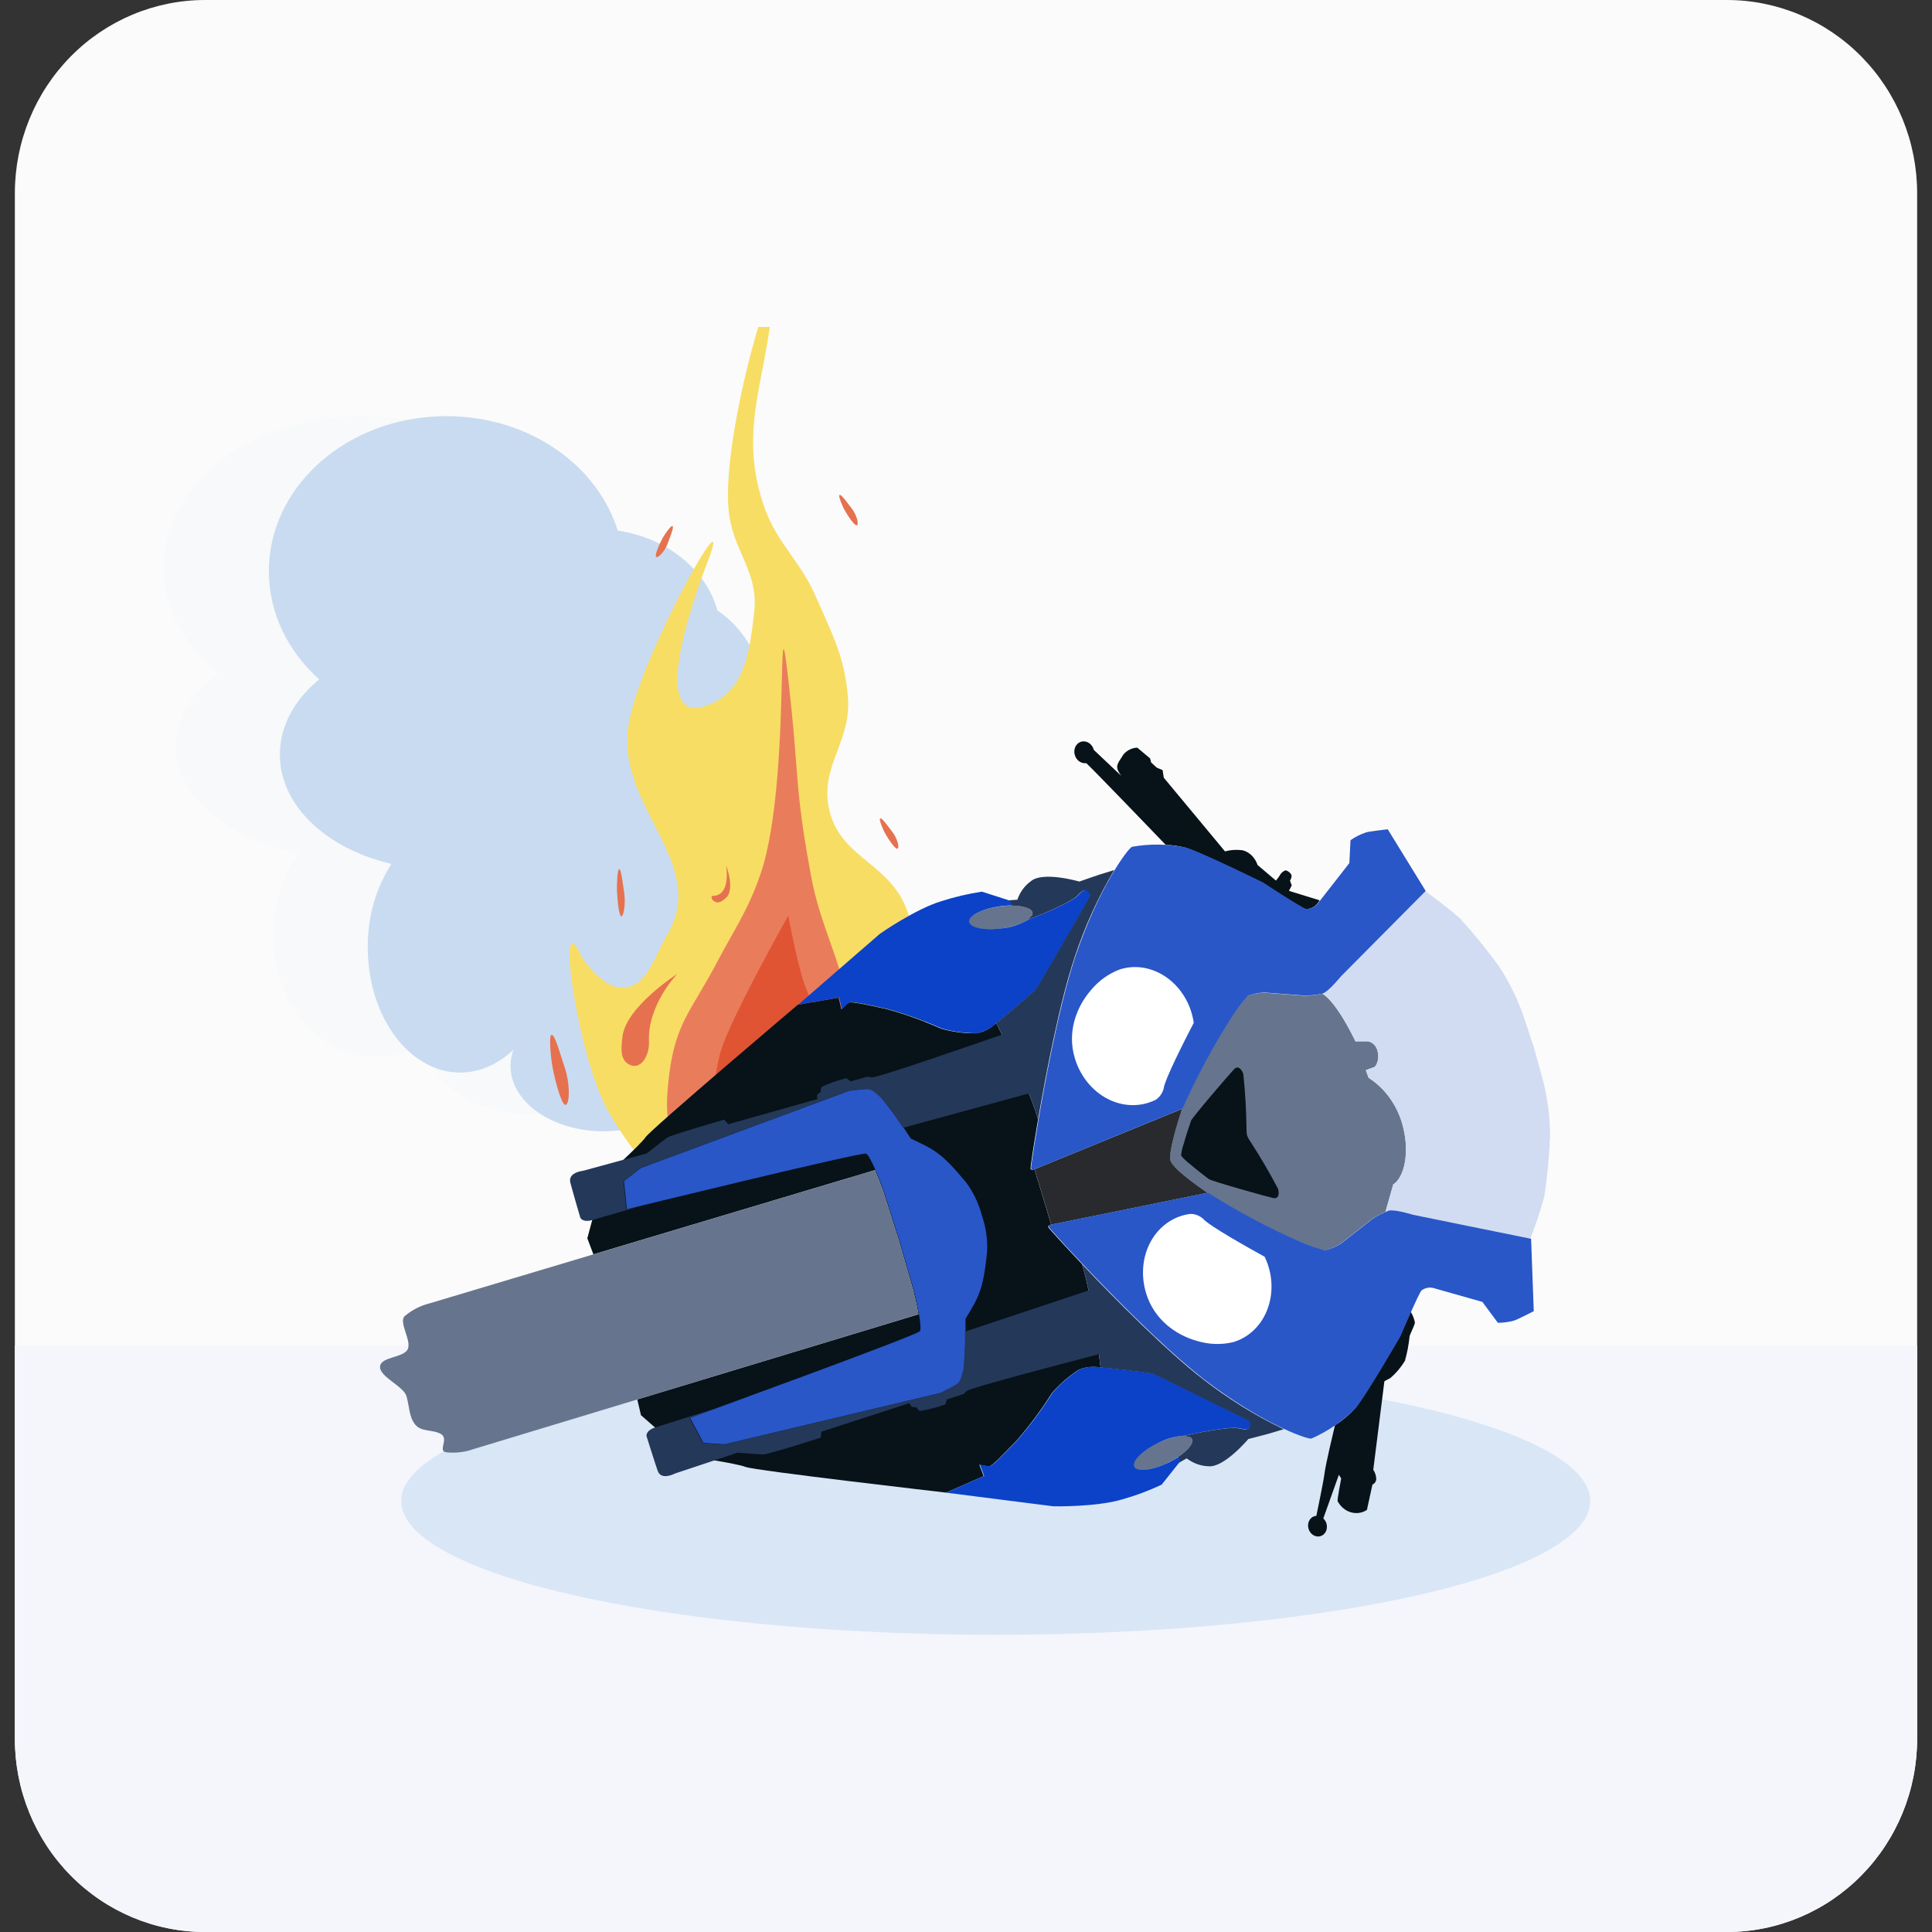 <?xml version="1.0" encoding="UTF-8"?> <svg xmlns="http://www.w3.org/2000/svg" width="65" height="65" viewBox="0 0 65 65" fill="none"><rect x="0" y="0" width="65" height="65" fill="#333333" stroke="none"/><path d="M58.1 0H6.9C5.203 0 3.575 0.685 2.375 1.904C1.174 3.123 0.5 4.776 0.5 6.5V58.5C0.5 60.224 1.174 61.877 2.375 63.096C3.575 64.315 5.203 65 6.9 65H58.1C59.797 65 61.425 64.315 62.625 63.096C63.825 61.877 64.5 60.224 64.5 58.5V6.5C64.5 4.776 63.825 3.123 62.625 1.904C61.425 0.685 59.797 0 58.1 0Z" fill="#FBFBFB"></path><path d="M0.5 45.268V58.5C0.5 60.224 1.174 61.877 2.375 63.096C3.575 64.315 5.203 65 6.9 65H58.1C59.797 65 61.425 64.315 62.625 63.096C63.825 61.877 64.5 60.224 64.5 58.5V45.268H0.5Z" fill="#F4F6FC"></path><ellipse cx="33.5" cy="50.5" rx="20" ry="4.5" fill="#D9E6F5"></ellipse><g clip-path="url(#clip0_17922_14859)"><path opacity="0.1" d="M26.46 35.053C26.46 35.084 26.46 35.114 26.458 35.145C26.458 35.164 26.457 35.184 26.456 35.203C26.449 35.434 26.418 35.664 26.364 35.888C26.333 36.032 26.29 36.174 26.236 36.312L24.761 36.692L24.307 37.908C24.234 37.933 24.159 37.952 24.083 37.966C24.085 37.978 24.087 37.99 24.087 38.002C24.087 38.173 23.824 38.323 23.416 38.414C23.274 38.447 23.13 38.471 22.985 38.487C22.944 38.489 22.903 38.494 22.86 38.496C22.736 38.508 22.605 38.512 22.472 38.512C22.221 38.514 21.969 38.493 21.721 38.452C21.208 38.367 20.858 38.196 20.858 38.002V37.999C20.859 37.988 20.861 37.977 20.864 37.966C20.853 37.962 20.842 37.957 20.832 37.952C20.763 37.925 20.697 37.892 20.633 37.854C20.56 37.884 20.484 37.91 20.406 37.934C20.239 37.979 20.067 38.002 19.893 38.002C19.657 38.008 19.421 37.965 19.201 37.875C18.981 37.784 18.782 37.649 18.615 37.477C18.608 37.47 18.604 37.463 18.597 37.456C18.56 37.46 18.524 37.463 18.487 37.465C18.322 37.481 18.153 37.491 17.981 37.491C16.183 37.491 14.703 36.642 14.529 35.56C14.522 35.517 14.518 35.474 14.515 35.431C14.511 35.401 14.51 35.371 14.511 35.342C14.512 35.158 14.551 34.976 14.623 34.807C14.313 35.069 13.959 35.271 13.579 35.403C13.437 35.452 13.293 35.489 13.146 35.515C12.978 35.544 12.807 35.559 12.637 35.56C10.731 35.56 9.188 33.72 9.188 31.449C9.178 30.46 9.489 29.496 10.072 28.707C7.655 28.213 5.91 26.793 5.91 25.115C5.91 24.171 6.462 23.308 7.376 22.647C6.217 21.729 5.5 20.477 5.5 19.095C5.5 16.28 8.464 14 12.122 14C12.296 14 12.468 14.005 12.639 14.016C12.781 14.023 12.921 14.035 13.061 14.052C15.695 14.34 17.827 15.819 18.51 17.759C20.351 18.005 21.815 19.045 22.227 20.381C22.701 20.662 23.109 21.045 23.422 21.505C23.734 21.965 23.944 22.49 24.035 23.043C24.126 23.595 24.098 24.161 23.951 24.701C23.804 25.241 23.542 25.74 23.185 26.165C23.453 26.374 23.673 26.641 23.829 26.948C23.985 27.254 24.073 27.591 24.087 27.936C24.087 28.855 23.453 29.671 22.465 30.203C22.713 30.385 22.922 30.615 23.082 30.881C23.242 31.146 23.348 31.441 23.395 31.749C23.602 31.752 23.805 31.807 23.986 31.909C24.206 32.03 24.397 32.199 24.548 32.403C24.604 32.478 24.657 32.557 24.703 32.64C24.774 32.624 24.846 32.615 24.919 32.614C25.047 32.614 25.174 32.639 25.294 32.687C25.683 32.868 25.99 33.194 26.153 33.598C26.339 34.002 26.442 34.439 26.456 34.885C26.458 34.941 26.46 34.997 26.46 35.053Z" fill="#D9E6F5"></path><path d="M27.955 35.566C27.955 35.594 27.955 35.623 27.953 35.652C27.953 35.681 27.953 35.707 27.951 35.736C27.944 35.964 27.917 36.191 27.87 36.413C27.863 36.463 27.853 36.512 27.839 36.559L26.829 36.855L25.498 37.243L25.089 38.489L24.897 39.073C24.849 39.078 24.8 39.085 24.748 39.09C24.624 39.102 24.494 39.109 24.358 39.109C24.196 39.109 24.041 39.099 23.897 39.082L23.791 39.068C23.345 39.001 23.01 38.854 22.923 38.677C22.909 38.649 22.901 38.618 22.901 38.585V38.583C22.902 38.572 22.904 38.56 22.907 38.549C22.835 38.517 22.765 38.479 22.698 38.434C22.608 38.478 22.515 38.512 22.419 38.535C22.292 38.569 22.162 38.586 22.031 38.585C22.013 38.586 21.995 38.585 21.977 38.583H21.927C21.807 38.575 21.687 38.552 21.57 38.516C21.31 38.44 21.074 38.282 20.888 38.057C20.878 38.048 20.869 38.038 20.861 38.026C20.805 38.033 20.748 38.038 20.69 38.043C20.564 38.055 20.436 38.062 20.305 38.062C20.188 38.062 20.07 38.057 19.954 38.048C19.915 38.046 19.877 38.042 19.838 38.036C18.346 37.882 17.2 36.984 17.177 35.897C17.175 35.885 17.174 35.873 17.175 35.861C17.176 35.672 17.211 35.486 17.276 35.314C16.976 35.604 16.629 35.821 16.255 35.952C16.132 35.996 16.005 36.029 15.877 36.05C15.747 36.073 15.616 36.084 15.485 36.084C15.329 36.084 15.173 36.068 15.02 36.038C13.522 35.734 12.373 33.986 12.373 31.874C12.364 30.861 12.645 29.873 13.17 29.065C10.99 28.559 9.416 27.104 9.416 25.385C9.416 24.418 9.914 23.535 10.738 22.858C9.693 21.917 9.046 20.635 9.046 19.219C9.046 16.47 11.476 14.218 14.563 14.017C14.714 14.005 14.867 14 15.02 14C15.15 14 15.28 14.005 15.408 14.012C17.993 14.156 20.128 15.738 20.783 17.85C22.444 18.102 23.764 19.168 24.136 20.536C24.564 20.824 24.932 21.217 25.214 21.688C25.496 22.159 25.685 22.697 25.767 23.263C25.85 23.828 25.824 24.408 25.691 24.961C25.558 25.514 25.323 26.026 25 26.461C25.242 26.675 25.441 26.949 25.581 27.263C25.722 27.576 25.802 27.922 25.814 28.276C25.814 29.216 25.242 30.052 24.351 30.597C24.67 30.87 24.919 31.238 25.072 31.663C25.13 31.829 25.169 32.003 25.19 32.181C25.308 32.182 25.426 32.206 25.537 32.251C25.756 32.34 25.953 32.491 26.11 32.69C26.21 32.812 26.297 32.947 26.37 33.093C26.434 33.077 26.499 33.068 26.564 33.067C26.726 33.075 26.884 33.123 27.028 33.209C27.172 33.295 27.297 33.416 27.397 33.564C27.75 34.086 27.944 34.729 27.949 35.393C27.953 35.45 27.955 35.508 27.955 35.566Z" fill="#C9DBF0"></path><path d="M20.493 37.44C19.436 35.652 18.648 30.119 19.571 32.202C19.571 32.202 20.177 33.131 20.791 33.214C21.527 33.314 21.837 32.675 22.164 31.997C22.257 31.805 22.351 31.611 22.457 31.429C23.223 30.112 22.636 28.96 22.012 27.738C21.489 26.712 20.941 25.638 21.148 24.376C21.53 22.042 24.838 16.223 23.796 18.93C23.121 20.688 21.951 24.347 23.737 23.751C25.053 23.312 25.212 21.975 25.374 20.597C25.464 19.827 25.223 19.273 24.971 18.693C24.771 18.233 24.565 17.757 24.511 17.145C24.275 14.491 26.236 8.099 25.969 10.479C25.888 11.198 25.765 11.838 25.648 12.442C25.359 13.946 25.112 15.225 25.671 16.937C25.911 17.672 26.254 18.159 26.607 18.66C26.9 19.076 27.201 19.503 27.457 20.091C27.535 20.271 27.611 20.441 27.683 20.602C28.116 21.575 28.429 22.276 28.528 23.454C28.587 24.155 28.378 24.712 28.175 25.256C27.943 25.877 27.718 26.481 27.903 27.263C28.102 28.1 28.644 28.547 29.2 29.004C29.701 29.417 30.214 29.839 30.492 30.566C31.328 32.753 31.301 34.489 30.581 36.725C30.184 37.961 29.771 39.015 28.867 39.791C28.024 39.278 27.034 38.983 25.974 38.983C24.779 38.983 23.671 39.359 22.763 40C21.81 39.422 21.17 38.584 20.493 37.44Z" fill="#F8DD64"></path><path d="M24.765 7.92C24.649 8.365 24.578 8.833 24.521 9.204C24.454 9.641 24.408 9.942 24.335 9.907C24.225 9.853 24.222 8.586 24.497 7.801C24.758 7.057 25.597 6.027 25.693 6.001C25.757 5.983 25.638 6.187 25.464 6.484C25.224 6.895 24.878 7.485 24.765 7.92Z" fill="#E6714F"></path><path d="M27.073 10.74C27.207 10.805 27.533 10.165 27.603 9.575C27.615 9.466 27.633 9.344 27.651 9.22C27.709 8.823 27.768 8.414 27.667 8.416C27.583 8.417 27.33 9.044 27.215 9.487C27.094 9.953 26.962 10.686 27.073 10.74Z" fill="#E6714F"></path><path d="M19.022 37.172C19.171 37.172 19.187 36.455 18.992 35.892C18.956 35.789 18.919 35.671 18.881 35.552C18.761 35.169 18.637 34.776 18.546 34.821C18.471 34.859 18.516 35.533 18.605 35.982C18.699 36.454 18.899 37.172 19.022 37.172Z" fill="#E6714F"></path><path d="M32.475 35.949C32.572 35.993 32.864 35.384 32.957 34.844C32.974 34.745 32.996 34.633 33.018 34.52C33.089 34.156 33.162 33.782 33.085 33.794C33.021 33.803 32.786 34.395 32.669 34.805C32.545 35.238 32.395 35.912 32.475 35.949Z" fill="#E6714F"></path><path d="M20.993 29.983C21.059 30.368 20.988 30.839 20.901 30.828C20.83 30.818 20.774 30.331 20.76 30.013C20.746 29.711 20.777 29.263 20.824 29.244C20.881 29.221 20.92 29.49 20.958 29.751C20.97 29.832 20.981 29.913 20.993 29.983Z" fill="#E6714F"></path><path d="M22.075 18.734C22.141 18.792 22.378 18.539 22.473 18.259C22.491 18.208 22.512 18.15 22.534 18.093C22.603 17.907 22.675 17.716 22.62 17.697C22.575 17.681 22.379 17.943 22.274 18.14C22.163 18.348 22.021 18.686 22.075 18.734Z" fill="#E6714F"></path><path d="M28.637 17.083C28.823 17.312 28.91 17.649 28.825 17.673C28.756 17.693 28.547 17.392 28.43 17.187C28.32 16.993 28.204 16.687 28.241 16.657C28.287 16.622 28.41 16.784 28.529 16.943C28.567 16.992 28.604 17.041 28.637 17.083Z" fill="#E6714F"></path><path d="M30.192 28.554C30.276 28.53 30.189 28.194 30.004 27.964C29.97 27.922 29.933 27.873 29.896 27.824C29.776 27.666 29.653 27.503 29.608 27.539C29.57 27.569 29.686 27.875 29.797 28.069C29.913 28.273 30.122 28.574 30.192 28.554Z" fill="#E6714F"></path><path d="M21.209 35.833C20.848 35.684 20.896 35.267 20.941 34.88C21.06 33.869 22.786 32.767 22.786 32.767C22.786 32.767 21.774 33.809 21.834 35.059C21.853 35.471 21.59 35.99 21.209 35.833Z" fill="#E6714F"></path><path d="M24.427 29.108C24.427 29.108 24.619 30.141 23.975 30.141C23.935 30.141 23.9 30.242 24.036 30.328C24.171 30.413 24.301 30.316 24.422 30.209C24.746 29.923 24.427 29.108 24.427 29.108Z" fill="#E6714F"></path><path d="M26.304 22.893C26.262 24.534 26.183 27.688 25.581 29.422C25.275 30.306 24.958 30.869 24.58 31.541C24.429 31.81 24.268 32.096 24.094 32.428C23.875 32.843 23.678 33.176 23.501 33.474C22.945 34.411 22.594 35.003 22.459 36.696C22.353 38.017 22.672 39.014 23.803 39.385C24.447 39.126 25.15 38.983 25.886 38.983C26.121 38.983 26.353 38.997 26.581 39.026C28.218 38.127 28.849 36.146 28.587 34.183C28.451 33.164 28.187 32.417 27.917 31.655C27.681 30.987 27.44 30.308 27.278 29.422C26.927 27.511 26.868 26.737 26.783 25.632C26.732 24.971 26.672 24.191 26.535 22.977C26.344 21.284 26.335 21.665 26.304 22.893Z" fill="#E97D5B"></path><path d="M24.329 35.13C24.821 33.818 26.521 30.804 26.521 30.804C26.521 30.804 26.851 32.603 27.116 33.244C27.666 34.568 28.062 35.565 27.198 37.261C26.651 38.336 25.134 38.921 24.349 38.005C23.834 37.405 24.051 35.87 24.329 35.13Z" fill="#E05434"></path><path d="M40.623 40.132C41.633 40.769 42.68 41.325 43.756 41.797C44.017 41.907 44.283 41.998 44.553 42.07C44.739 42.029 44.918 41.958 45.082 41.858L46.137 41.031C46.289 40.93 46.448 40.842 46.613 40.767L46.875 39.849C47.225 39.633 47.473 38.784 47.159 37.748C46.965 37.125 46.566 36.593 46.044 36.26L45.952 36.005L46.259 35.891C46.312 35.819 46.348 35.733 46.363 35.639C46.378 35.547 46.372 35.45 46.345 35.357C46.326 35.273 46.284 35.197 46.224 35.139C46.164 35.081 46.091 35.044 46.013 35.033L45.603 35.035C44.905 33.598 44.485 33.431 44.485 33.431C44.279 33.478 44.068 33.501 43.855 33.499L42.517 33.397C42.325 33.405 42.137 33.444 41.959 33.514C41.775 33.724 41.604 33.947 41.448 34.184C40.816 35.173 40.253 36.217 39.767 37.308C39.767 37.308 39.282 38.734 39.378 39.05C39.474 39.366 40.623 40.132 40.623 40.132Z" fill="#66758D"></path><path d="M33.726 31.234C34.319 31.146 34.77 30.911 34.734 30.709C34.698 30.506 34.188 30.413 33.596 30.5C33.003 30.587 32.551 30.823 32.587 31.025C32.623 31.228 33.133 31.321 33.726 31.234Z" fill="#66758D"></path><path d="M39.27 49.224C38.729 49.48 38.223 49.535 38.14 49.346C38.058 49.158 38.43 48.797 38.972 48.541C39.513 48.284 40.019 48.229 40.102 48.418C40.184 48.606 39.812 48.967 39.27 49.224Z" fill="#66758D"></path><path d="M33.094 49.661L32.949 49.277C33.06 49.308 33.173 49.326 33.286 49.332C33.379 49.323 33.752 48.934 34.219 48.449C34.645 47.956 35.037 47.428 35.39 46.868C35.655 46.563 35.957 46.3 36.289 46.085C36.508 45.992 36.748 45.964 36.986 46.004C36.997 46.005 37.014 46.006 37.032 46.007L37.028 46.007C37 45.767 36.755 43.695 36.423 42.6C36.416 42.577 36.411 42.557 36.406 42.535C36.586 42.725 36.782 42.93 36.988 43.142L36.988 43.14C36.012 42.133 35.277 41.318 35.267 41.287C35.248 41.223 35.367 41.201 35.367 41.201L34.803 39.337C34.803 39.337 34.691 39.385 34.671 39.32C34.664 39.295 34.766 38.581 34.939 37.581C34.935 37.604 34.93 37.63 34.926 37.653C34.919 37.633 34.911 37.613 34.904 37.589C34.572 36.495 33.626 34.635 33.516 34.421L33.52 34.418C33.505 34.429 33.492 34.44 33.483 34.446C33.307 34.611 33.092 34.721 32.858 34.765C32.463 34.771 32.066 34.72 31.676 34.613C31.071 34.344 30.452 34.122 29.824 33.949C29.167 33.804 28.64 33.688 28.558 33.732C28.467 33.8 28.384 33.878 28.308 33.965L28.215 33.565L26.839 33.806C26.839 33.806 21.906 37.987 21.723 38.256C21.54 38.525 20.302 39.64 20.302 39.64L19.76 41.661L19.964 42.201L29.436 39.367C29.519 39.557 29.613 39.794 29.718 40.085C29.718 40.085 30.087 41.248 30.244 41.74C30.386 42.236 30.725 43.408 30.725 43.408C30.806 43.735 30.863 44.004 30.899 44.218L21.441 47.083L21.564 47.611L23.136 48.992C23.136 48.992 24.785 49.231 25.086 49.354C25.388 49.476 31.812 50.215 31.812 50.215L31.844 50.212L33.094 49.661Z" fill="#071219"></path><path d="M51.49 41.668C51.669 41.205 51.826 40.731 51.959 40.248C52.057 39.583 52.121 38.911 52.15 38.234C52.152 37.563 52.061 36.888 51.881 36.234C51.881 36.234 51.617 35.274 51.611 35.252C51.604 35.23 51.29 34.285 51.29 34.285C51.077 33.641 50.778 33.029 50.404 32.472C50.003 31.925 49.577 31.402 49.127 30.904C48.748 30.575 48.354 30.268 47.949 29.982L46.762 31.177L46.774 31.177L46.762 31.177L45.096 32.856C45.096 32.856 44.686 33.364 44.486 33.431C44.486 33.431 44.906 33.598 45.605 35.035L46.014 35.033C46.092 35.044 46.166 35.081 46.225 35.139C46.285 35.197 46.327 35.273 46.346 35.357C46.373 35.45 46.379 35.547 46.364 35.639C46.349 35.732 46.313 35.819 46.26 35.891L45.953 36.004L46.045 36.259C46.567 36.593 46.966 37.125 47.16 37.748C47.474 38.783 47.226 39.633 46.876 39.849L46.614 40.767C46.642 40.755 46.671 40.745 46.7 40.737C46.904 40.681 47.527 40.876 47.527 40.876L49.349 41.247L49.755 41.329L51.475 41.679C51.48 41.676 51.486 41.672 51.49 41.668Z" fill="#D1DCF2"></path><path d="M43.002 40.003C42.716 39.457 42.406 38.926 42.071 38.413C42.026 38.349 41.987 38.279 41.958 38.205C41.941 38.128 41.935 38.048 41.937 37.97C41.93 37.357 41.894 36.743 41.829 36.13C41.829 36.13 41.706 35.775 41.516 35.977C41.325 36.178 40.122 37.581 40.071 37.707C40.051 37.759 39.867 38.313 39.828 38.472C39.784 38.598 39.753 38.729 39.736 38.864C39.737 38.866 39.743 38.873 39.745 38.876C39.745 38.88 39.744 38.889 39.744 38.891C39.834 38.994 39.932 39.086 40.039 39.166C40.16 39.277 40.62 39.636 40.666 39.667C40.778 39.744 42.557 40.243 42.827 40.305C43.098 40.366 43.002 40.003 43.002 40.003Z" fill="#071219"></path><path d="M30.726 43.408C30.726 43.408 30.387 42.236 30.246 41.74C30.088 41.248 29.719 40.085 29.719 40.085C29.615 39.795 29.52 39.557 29.437 39.367L14.45 43.851C14.15 43.926 13.87 44.068 13.628 44.268C13.386 44.468 13.861 45.101 13.716 45.395C13.572 45.689 12.81 45.638 12.786 45.978C12.762 46.318 13.573 46.636 13.673 46.967C13.774 47.299 13.753 47.65 13.962 47.919C14.171 48.189 14.55 48.082 14.834 48.246C15.117 48.41 14.708 48.829 15.02 48.861C15.333 48.894 15.644 48.856 15.935 48.752L30.901 44.218C30.864 44.005 30.808 43.736 30.726 43.408Z" fill="#66758D"></path><path d="M39.884 28.521C40.451 28.697 42.483 29.7 42.483 29.7C42.483 29.7 43.807 30.571 43.922 30.583C44.002 30.587 44.082 30.571 44.154 30.535C44.226 30.5 44.288 30.447 44.337 30.38C44.359 30.352 44.379 30.322 44.396 30.29L43.365 29.972L43.46 29.788L43.4 29.631C43.4 29.631 43.476 29.509 43.447 29.433C43.418 29.358 43.283 29.265 43.233 29.287C43.163 29.317 43.105 29.369 43.064 29.437C43.026 29.506 42.979 29.569 42.927 29.626L42.309 29.102C42.27 28.983 42.205 28.876 42.12 28.789C42.034 28.703 41.931 28.641 41.82 28.61C41.616 28.579 41.41 28.591 41.215 28.645L39.154 26.165L39.115 25.909L38.92 25.828L38.729 25.653L38.694 25.516L38.263 25.154C38.081 25.161 37.913 25.245 37.793 25.387C37.675 25.599 37.518 25.724 37.619 25.933C37.648 25.992 37.682 26.048 37.721 26.1L36.799 25.229C36.798 25.225 36.798 25.22 36.796 25.216C36.776 25.147 36.738 25.085 36.688 25.038C36.638 24.99 36.577 24.959 36.512 24.947C36.448 24.936 36.384 24.945 36.326 24.973C36.269 25.001 36.221 25.048 36.189 25.107C36.157 25.166 36.141 25.235 36.145 25.306C36.148 25.377 36.17 25.446 36.207 25.506C36.245 25.566 36.297 25.614 36.357 25.643C36.417 25.673 36.483 25.684 36.546 25.674C36.906 26.016 38.99 28.186 39.221 28.426C39.443 28.431 39.665 28.462 39.884 28.521Z" fill="#071219"></path><path d="M44.626 51.255C44.606 51.19 44.57 51.131 44.521 51.087L45.045 49.616L45.123 49.743C45.123 49.743 44.988 50.446 45.001 50.503C45.05 50.594 45.114 50.675 45.191 50.74C45.268 50.805 45.355 50.852 45.448 50.879C45.541 50.906 45.636 50.913 45.73 50.899C45.822 50.885 45.911 50.851 45.989 50.798L46.174 49.947C46.207 49.934 46.236 49.912 46.258 49.883C46.28 49.854 46.295 49.819 46.302 49.78C46.304 49.663 46.268 49.546 46.202 49.449L46.576 46.472C46.576 46.472 46.677 46.413 46.781 46.36C46.97 46.198 47.134 46.004 47.267 45.784C47.343 45.517 47.396 45.24 47.424 44.958C47.435 44.888 47.598 44.591 47.603 44.491C47.576 44.364 47.528 44.242 47.462 44.131C47.283 44.532 47.105 44.952 47.105 44.952C47.105 44.952 45.972 46.915 45.598 47.376C45.394 47.601 45.164 47.795 44.913 47.954C44.848 48.227 44.601 49.264 44.565 49.551C44.531 49.825 44.35 50.7 44.287 50.999C44.222 51.003 44.161 51.029 44.113 51.074C44.064 51.119 44.031 51.18 44.016 51.249C44.002 51.318 44.008 51.392 44.033 51.459C44.058 51.528 44.102 51.587 44.157 51.628C44.212 51.67 44.277 51.693 44.343 51.694C44.408 51.695 44.471 51.673 44.522 51.632C44.573 51.591 44.611 51.533 44.63 51.465C44.648 51.398 44.647 51.324 44.626 51.255Z" fill="#071219"></path><path d="M39.77 37.308L34.805 39.337L35.37 41.201L40.626 40.132C40.626 40.132 39.477 39.366 39.381 39.05C39.285 38.734 39.77 37.308 39.77 37.308Z" fill="#282A2D"></path><path d="M34.82 39.331L39.785 37.301C40.272 36.211 40.834 35.167 41.467 34.178C41.622 33.941 41.793 33.717 41.977 33.508C42.155 33.438 42.343 33.398 42.536 33.391L43.873 33.493C44.086 33.494 44.297 33.472 44.503 33.425C44.703 33.358 45.113 32.85 45.113 32.85L47.966 29.976L46.689 27.9C46.689 27.9 46.074 27.97 45.966 28.003C45.778 28.064 45.6 28.153 45.436 28.268L45.398 29.036C45.398 29.036 44.373 30.353 44.354 30.373C44.305 30.441 44.242 30.494 44.17 30.529C44.098 30.564 44.019 30.581 43.938 30.577C43.824 30.565 42.5 29.694 42.5 29.694C42.5 29.694 40.468 28.691 39.9 28.515C39.295 28.391 38.682 28.383 38.087 28.489C37.947 28.542 36.954 29.875 36.173 32.198C35.392 34.522 34.669 39.249 34.689 39.314C34.708 39.379 34.82 39.331 34.82 39.331Z" fill="#2957C8"></path><path d="M47.122 44.946C47.122 44.946 47.74 43.487 47.828 43.413C47.893 43.365 47.968 43.335 48.048 43.324C48.127 43.314 48.209 43.323 48.287 43.352C48.324 43.361 49.873 43.801 49.873 43.801L50.394 44.504C50.581 44.504 50.766 44.479 50.944 44.428C51.052 44.396 51.602 44.113 51.602 44.113L51.512 41.678L47.543 40.871C47.543 40.871 46.92 40.676 46.717 40.731C46.519 40.807 46.331 40.905 46.155 41.025L45.099 41.852C44.935 41.952 44.757 42.024 44.57 42.065C44.3 41.992 44.034 41.901 43.773 41.791C42.698 41.319 41.651 40.763 40.64 40.126L35.384 41.195C35.384 41.195 35.265 41.217 35.284 41.282C35.304 41.347 38.529 44.877 40.469 46.376C42.408 47.875 43.975 48.432 44.121 48.399C44.674 48.157 45.18 47.809 45.614 47.37C45.989 46.909 47.122 44.946 47.122 44.946Z" fill="#2957C8"></path><path d="M33.501 34.44C33.658 34.328 34.774 33.386 34.877 33.261C34.981 33.137 36.708 30.107 36.708 30.107C36.625 29.974 36.546 29.817 36.283 30.11C36.036 30.385 34.743 30.885 34.594 30.942C34.333 31.097 34.045 31.194 33.745 31.228C33.152 31.315 32.642 31.222 32.606 31.019C32.57 30.817 33.022 30.581 33.614 30.494C33.762 30.472 33.911 30.462 34.061 30.462L34.003 30.309L33.036 29.999C32.572 30.069 32.115 30.176 31.669 30.32C30.793 30.585 29.606 31.414 29.606 31.414L28.383 32.475L26.857 33.801L28.233 33.56L28.326 33.959C28.402 33.872 28.485 33.794 28.576 33.726C28.658 33.682 29.185 33.798 29.842 33.943C30.47 34.116 31.089 34.338 31.694 34.607C32.084 34.714 32.481 34.765 32.876 34.759C33.11 34.716 33.325 34.606 33.501 34.44Z" fill="#0B42C8"></path><path d="M35.444 50.678C35.444 50.678 36.892 50.708 37.767 50.442C38.218 50.315 38.657 50.15 39.082 49.95L39.714 49.156L39.678 48.996C39.553 49.08 39.423 49.154 39.289 49.218C38.747 49.474 38.241 49.529 38.159 49.341C38.076 49.152 38.448 48.791 38.99 48.535C39.258 48.397 39.552 48.317 39.854 48.301C40.01 48.266 41.364 47.964 41.722 48.056C42.102 48.153 42.082 47.978 42.077 47.822C42.077 47.822 38.958 46.261 38.803 46.215C38.648 46.169 37.197 46.005 37.004 45.998C36.765 45.959 36.525 45.986 36.307 46.08C35.975 46.294 35.672 46.557 35.408 46.863C35.054 47.422 34.663 47.95 34.237 48.443C33.77 48.928 33.397 49.317 33.304 49.326C33.191 49.321 33.078 49.302 32.967 49.271L33.111 49.655L31.833 50.219L33.836 50.474L35.444 50.678Z" fill="#0B42C8"></path><path d="M32.222 46.553C32.32 46.476 32.367 46.326 32.429 46.059C32.474 45.501 32.492 44.938 32.482 44.373C32.928 43.631 33.073 43.428 33.209 42.132C33.233 41.716 33.173 41.293 33.034 40.894C32.928 40.484 32.743 40.1 32.492 39.767C31.66 38.765 31.426 38.676 30.643 38.306C30.338 37.832 30.011 37.373 29.663 36.934C29.464 36.746 29.341 36.648 29.217 36.638C29.092 36.627 28.565 36.699 28.565 36.699L21.56 39.297L20.993 39.733L21.09 40.682C21.09 40.682 28.979 38.751 29.14 38.813C29.223 38.846 29.442 39.263 29.736 40.08C29.736 40.08 30.104 41.243 30.262 41.734C30.404 42.23 30.743 43.403 30.743 43.403C30.952 44.245 31.002 44.713 30.95 44.786C30.851 44.928 23.217 47.701 23.217 47.701L23.664 48.544L24.377 48.592L31.645 46.864C31.645 46.864 32.124 46.631 32.222 46.553Z" fill="#2957C8"></path><path d="M36.984 29.427C37.116 29.384 37.317 29.323 37.488 29.271C36.944 30.185 36.497 31.169 36.156 32.205C35.668 33.657 35.202 36.048 34.927 37.653C34.919 37.633 34.912 37.613 34.905 37.59C34.832 37.351 34.73 37.075 34.614 36.788L30.399 37.939L30.385 37.95C30.158 37.598 29.911 37.26 29.646 36.939C29.447 36.752 29.324 36.654 29.2 36.643C29.075 36.633 28.548 36.705 28.548 36.705L21.543 39.303L20.976 39.739L21.073 40.688C21.073 40.688 21.292 40.634 21.653 40.546L19.95 41.041C19.593 41.149 19.523 40.964 19.523 40.964C19.523 40.964 19.281 40.142 19.189 39.79C19.096 39.437 19.626 39.388 19.626 39.388L21.764 38.803C21.764 38.803 22.322 38.356 22.458 38.267C22.594 38.179 24.368 37.669 24.368 37.669L24.498 37.824L27.495 36.979C27.495 36.979 27.489 36.924 27.487 36.862C27.485 36.8 27.622 36.733 27.622 36.733C27.614 36.704 27.612 36.674 27.616 36.645C27.62 36.616 27.629 36.588 27.643 36.564C27.912 36.44 28.192 36.343 28.479 36.273L28.618 36.381L29.186 36.222L29.332 36.249C29.525 36.258 32.659 35.175 33.712 34.809C33.614 34.612 33.542 34.471 33.517 34.421C33.754 34.238 34.762 33.385 34.86 33.267C34.897 33.223 35.138 32.813 35.434 32.302C35.972 31.374 36.691 30.113 36.691 30.113C36.688 30.108 36.684 30.103 36.681 30.098C36.602 29.969 36.519 29.834 36.266 30.116C36.019 30.391 34.725 30.891 34.576 30.948C34.581 30.944 34.585 30.94 34.59 30.936C34.709 30.822 34.749 30.785 34.736 30.709C34.709 30.56 34.426 30.471 34.044 30.468L33.985 30.315L33.913 30.292L34.227 30.27C34.316 30.014 34.474 29.798 34.681 29.649C35.08 29.3 36.315 29.659 36.315 29.659C36.315 29.659 36.717 29.515 36.984 29.427Z" fill="#243859"></path><path d="M42.685 48.235C42.413 48.31 41.999 48.414 41.999 48.414C41.999 48.414 41.171 49.398 40.646 49.33C40.391 49.321 40.14 49.228 39.924 49.065L39.65 49.221L39.697 49.161L39.661 49.002C39.978 48.787 40.164 48.556 40.103 48.418C40.072 48.347 40.018 48.338 39.856 48.31L39.837 48.307C39.993 48.271 41.347 47.969 41.705 48.061C42.071 48.155 42.066 47.996 42.06 47.845C42.06 47.839 42.06 47.834 42.06 47.828C42.06 47.828 40.762 47.178 39.799 46.705C39.269 46.444 38.841 46.237 38.786 46.22C38.639 46.177 37.327 46.028 37.028 46.007C37.021 45.95 37.002 45.787 36.973 45.56C35.897 45.84 32.684 46.68 32.528 46.796L32.422 46.899L31.861 47.081L31.805 47.249C31.528 47.35 31.241 47.425 30.949 47.471C30.924 47.459 30.901 47.441 30.881 47.419C30.862 47.396 30.847 47.37 30.837 47.342C30.837 47.342 30.687 47.362 30.654 47.309C30.621 47.257 30.595 47.208 30.595 47.208L27.634 48.169L27.611 48.37C27.611 48.37 25.853 48.931 25.691 48.932C25.528 48.934 24.816 48.873 24.816 48.873L22.713 49.573C22.713 49.573 22.245 49.826 22.126 49.482C22.008 49.137 21.752 48.319 21.752 48.319C21.752 48.319 21.708 48.126 22.065 48.018L24.17 47.353C23.58 47.569 23.2 47.707 23.2 47.707L23.647 48.55L24.36 48.598L31.628 46.87C31.628 46.87 32.107 46.637 32.205 46.559C32.303 46.481 32.35 46.331 32.412 46.065C32.455 45.645 32.472 45.222 32.465 44.796L32.477 44.797L36.624 43.414C36.562 43.117 36.495 42.836 36.423 42.601C36.418 42.582 36.414 42.565 36.41 42.548C36.408 42.544 36.407 42.54 36.406 42.535C37.526 43.717 39.241 45.448 40.454 46.385C41.312 47.057 42.23 47.627 43.19 48.085C43.02 48.137 42.818 48.198 42.685 48.235Z" fill="#243859"></path><path d="M39.148 36.635C39.171 36.339 39.908 34.901 40.162 34.413C40.12 34.112 40.018 33.82 39.864 33.559C39.711 33.297 39.508 33.073 39.272 32.901C39.036 32.729 38.771 32.614 38.497 32.564C38.222 32.514 37.945 32.531 37.685 32.612C37.302 32.754 36.962 32.997 36.695 33.322C36.203 33.894 35.9 34.736 36.161 35.599C36.249 35.896 36.393 36.172 36.584 36.409C36.775 36.646 37.008 36.838 37.266 36.971C37.525 37.104 37.804 37.176 38.083 37.181C38.362 37.186 38.635 37.124 38.883 37.001C39.009 36.918 39.102 36.789 39.148 36.635Z" fill="white"></path><path d="M40.471 40.998C40.655 41.231 42.066 42.017 42.548 42.282C42.68 42.556 42.758 42.855 42.775 43.158C42.792 43.461 42.748 43.76 42.647 44.034C42.546 44.308 42.39 44.551 42.189 44.745C41.989 44.938 41.749 45.079 41.487 45.155C41.091 45.25 40.673 45.236 40.27 45.114C39.544 44.912 38.824 44.38 38.562 43.516C38.47 43.221 38.437 42.911 38.464 42.608C38.491 42.306 38.578 42.017 38.72 41.762C38.861 41.508 39.053 41.294 39.282 41.135C39.511 40.975 39.772 40.875 40.047 40.841C40.198 40.839 40.347 40.894 40.471 40.998Z" fill="white"></path></g><defs><clipPath id="clip0_17922_14859"><rect width="50" height="49" fill="white" transform="translate(4.5 11)"></rect></clipPath></defs></svg> 
